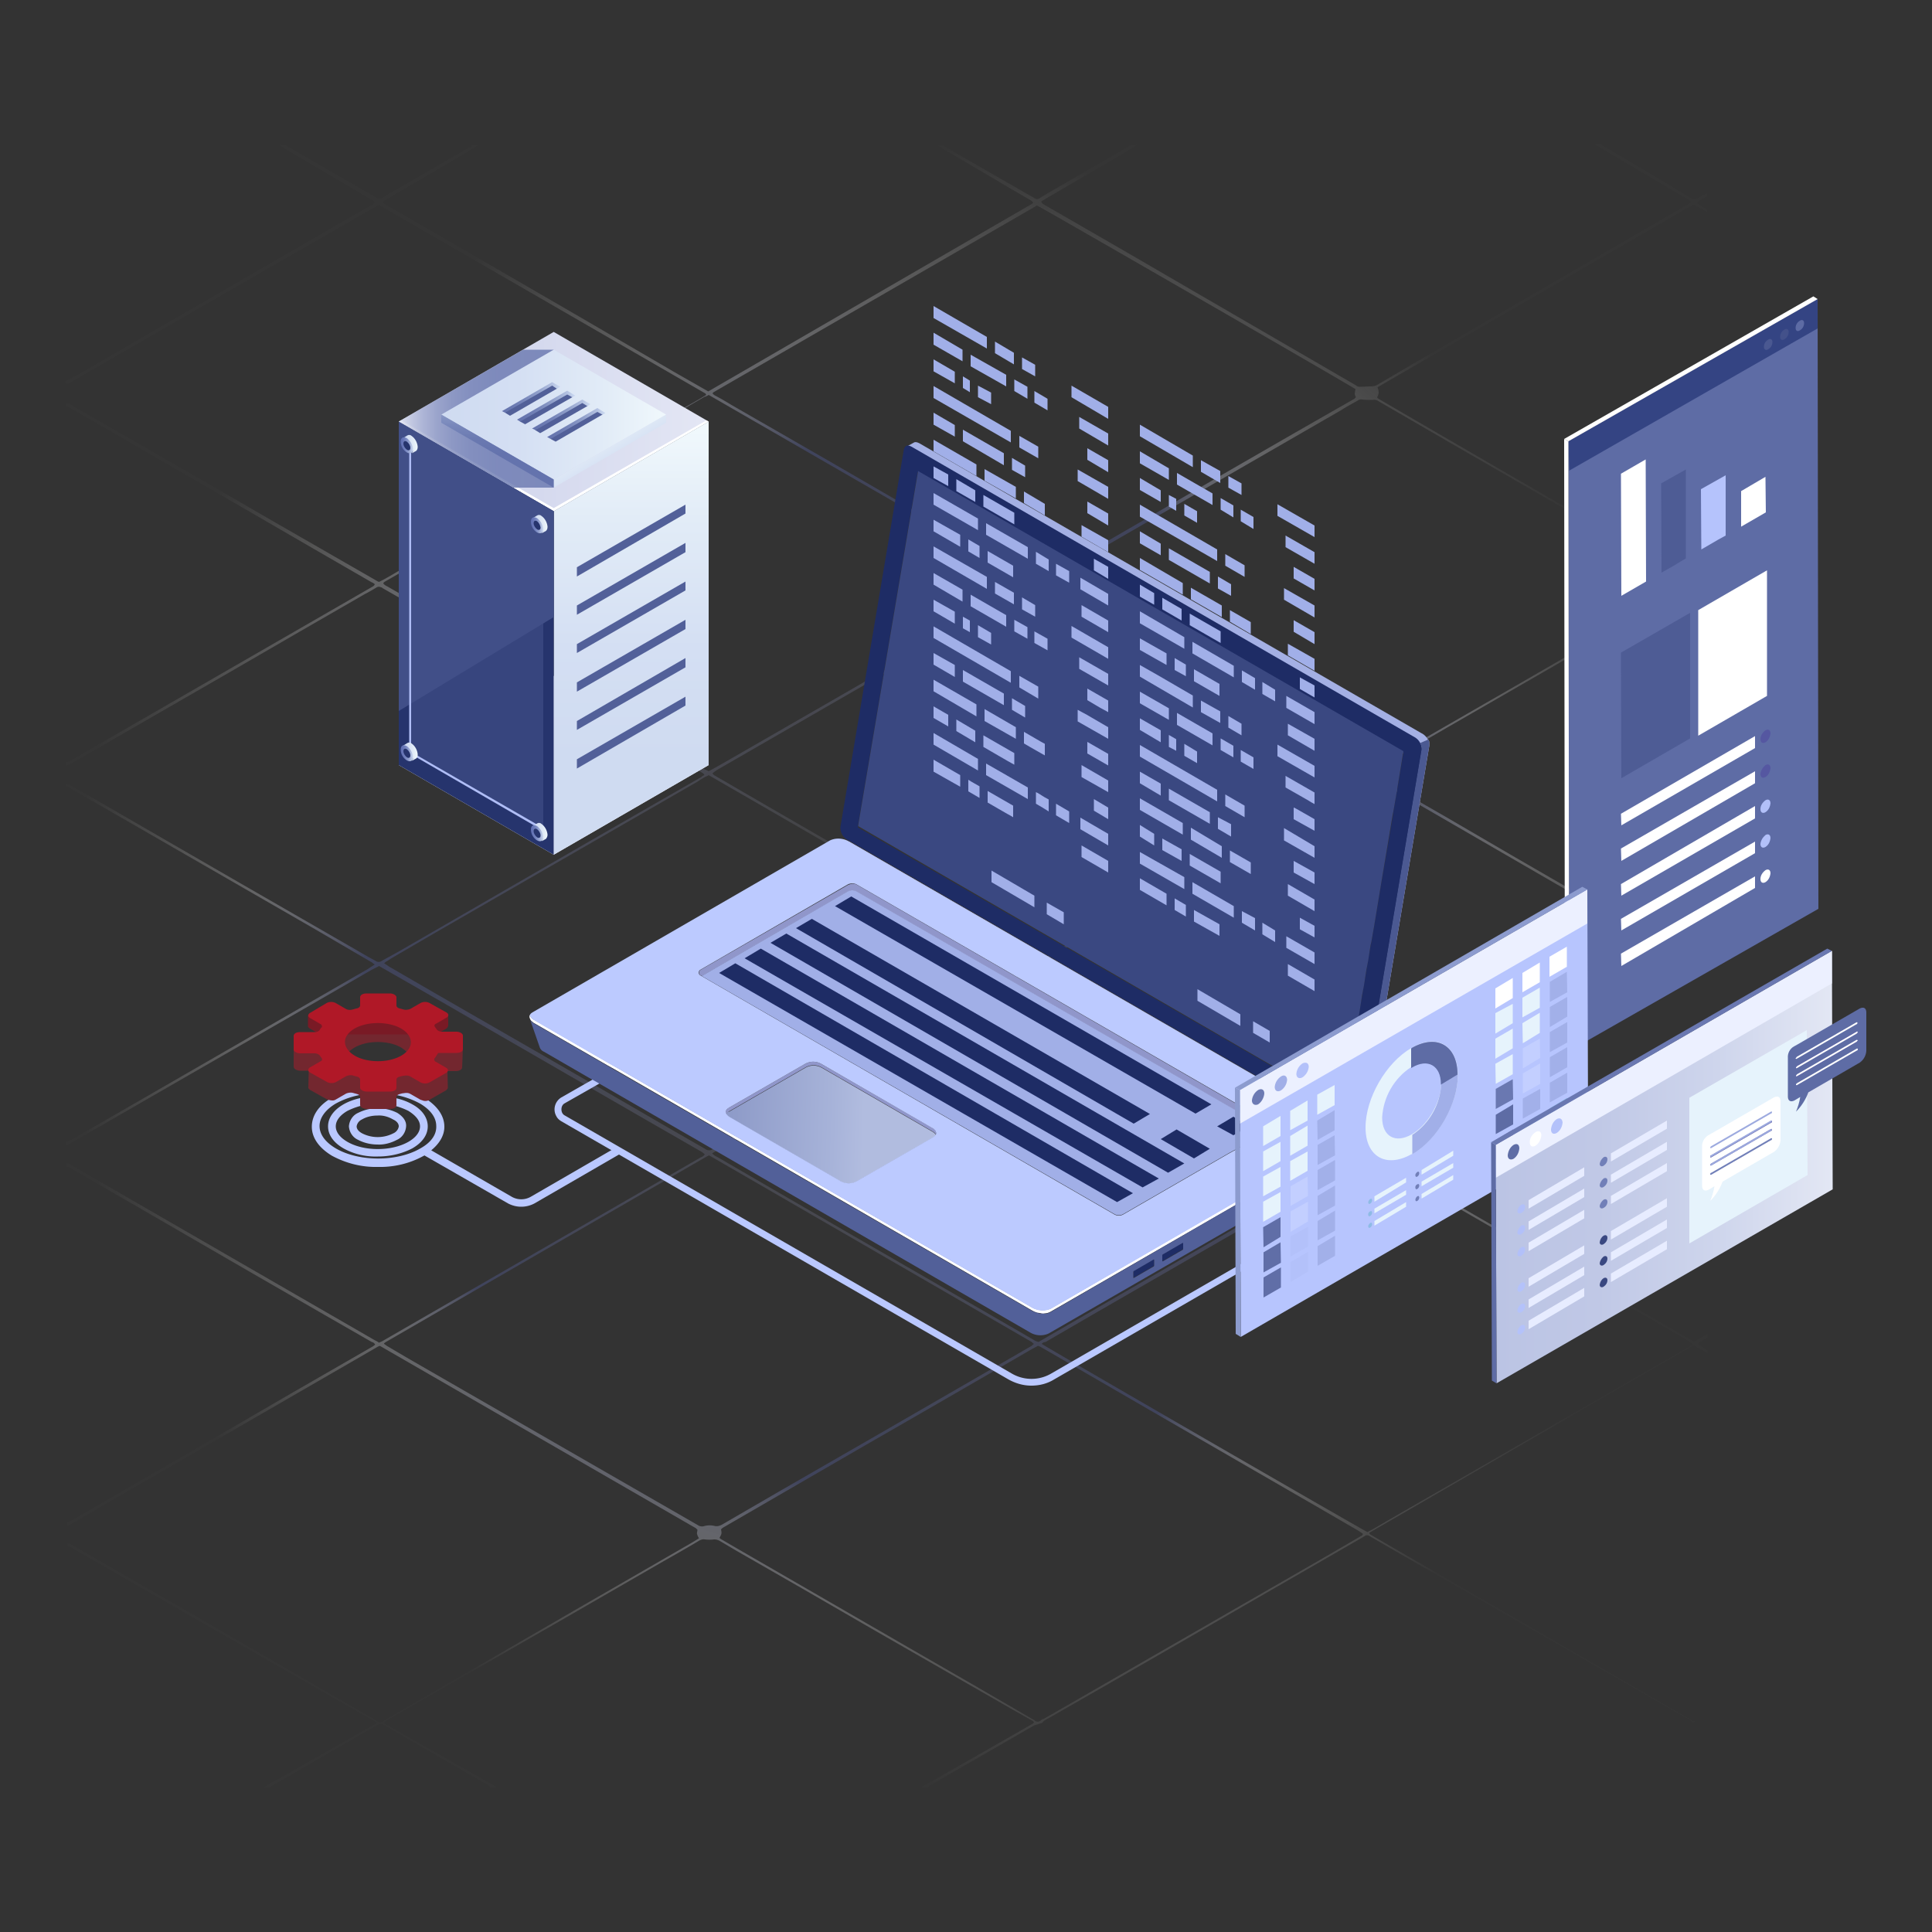 <?xml version="1.0" encoding="utf-8"?><svg xmlns="http://www.w3.org/2000/svg" xmlns:xlink="http://www.w3.org/1999/xlink" width="500" height="500"><rect width="100%" height="100%" fill="#333333" stroke="none"/><style><![CDATA[.R{fill:#fff}.S{fill:#e6f3fc}.T{fill:#e7ecff}.U{fill:#717fb8}.V{fill:#526099}.W{fill:#5557a1}.X{fill:#5e6ca5}.Y{fill:#b2c0f9}.Z{fill:#26346d}.a{fill:#3a4881}.b{fill:#8ebbe5}.c{fill:#adaed7}.d{fill:#1e2c65}.e{fill:#a2b0e9}.f{fill:#b3c1fa}.g{fill:#a1afe8}.h{fill:#b4c2fa}]]></style><g transform="translate(0 -48)"><g opacity=".42"><radialGradient id="A" cx="229.5" cy="688" r="212.575" gradientTransform="matrix(1 0 0 1 0 -390)" gradientUnits="userSpaceOnUse"><stop offset="0" stop-color="#fff" stop-opacity="0"/><stop offset=".021" stop-color="#f7f7fa" stop-opacity=".033"/><stop offset=".18" stop-color="#bdc0d7" stop-opacity=".283"/><stop offset=".327" stop-color="#8f94bb" stop-opacity=".513"/><stop offset=".456" stop-color="#6e75a7" stop-opacity=".717"/><stop offset=".564" stop-color="#59629a" stop-opacity=".886"/><stop offset=".636" stop-color="#525b96"/><stop offset=".642" stop-color="#5e679e" stop-opacity=".984"/><stop offset=".663" stop-color="#848ab4" stop-opacity=".928"/><stop offset=".686" stop-color="#a5aac9" stop-opacity=".865"/><stop offset=".712" stop-color="#c1c5da" stop-opacity=".797"/><stop offset=".74" stop-color="#d8dae7" stop-opacity=".72"/><stop offset=".773" stop-color="#eaebf2" stop-opacity=".632"/><stop offset=".812" stop-color="#f6f6fa" stop-opacity=".525"/><stop offset=".867" stop-color="#fdfdfe" stop-opacity=".38"/><stop offset="1" stop-color="#fff" stop-opacity=".02"/></radialGradient><path d="M437.2 494.3c.3-.1.5-.3.7-.5-.1-.5-.5-.6-.8-.8l-5.6-3.2-69.2-39.7-7.4-4.3c-.2-.1-.5-.3-.7-.4a1.1 1.1 0 0 0-.8 0l-1.5.9-33.3 19.2-16.8 9.7-17.2 9.9-13.8 7.9c-.5.2-.8.5-1.1.9l-2 .6-26.9 15.5c-.2.1-.5.2-.5.6h-1.7c.2-.4.6-.5 1-.7l10.7-6.1 16.6-9.5c.3-.1.5-.3.7-.5-.2-.5-.6-.6-1-.8l-5.3-3-35.2-20.2-18.5-10.7-16.9-9.7-4.4-2.6c-.5-.3-1-.4-1.5-.4-.8.1-1.6.1-2.4 0-.6-.1-1.1.1-1.6.4-3 1.8-6 3.5-9 5.2l-27.9 16.1-43.4 24.9c-.5.2-.8.5-1.1.9.2.2.4.4.7.5l25.1 14.2c.8.5 1.7.9 2.5 1.4.3.2.5.4.8.6h-1.7c-.1-.2-.2-.3-.3-.5-.4-.3-.9-.6-1.4-.8l-25.8-14.9c-.5-.3-1.1-.3-1.6 0l-4.7 2.7-17.1 9.9c-1.7 1-3.4 1.9-5.1 2.9-.3.2-.6.3-.7.7h-1.7c.3-.2.5-.4.8-.6.8-.5 1.6-1 2.5-1.4l25-14.2c.3-.2.5-.3.8-.5-.4-.4-.9-.7-1.4-.9l-16.8-9.6-56-32.1c-1.5-.9-3-1.7-4.5-2.6-.4-.2-.7-.5-1.3-.4v-1c.4.1.7.3 1.1.5l12.8 7.4 16.9 9.7 43.6 25.2c1.9 1.1 3.7 2.1 5.6 3.3.5.4 1.2.4 1.7 0l12.9-7.5 18.2-10.5L150 464l26.7-15.4c1.4-.8 2.8-1.6 4.2-2.5-.2-.3-.4-.7-.5-1.1-.1-.3.1-.7.1-1.1l-.4-.4-81.8-47.2a4.67 4.67 0 0 0-1 .5l-65.6 37.9-12.9 7.5c-.5.3-1 .5-1.4.7v-1c.4 0 .8-.2 1.1-.4l30.7-17.7 26-15.1 21.2-12.2c.2-.1.4-.3.7-.5a1.27 1.27 0 0 0-.9-.7l-12.2-7L64.4 377l-45.8-26.5c-.3-.2-.6-.3-.9-.5-.1-.1-.3 0-.5.1v-1c.5-.1.8.2 1.2.4l12.3 7.1 66.2 38.2c.4.2.8.4 1.2.7.3-.2.7-.3 1-.5l82.3-47.5a1.59 1.59 0 0 0 1-.8c-.3-.2-.5-.4-.8-.6l-14.8-8.5-51.6-29.8-17.1-9.8c-.7.4-1.4.7-2.1 1.1l-77.8 44.8c-.4.2-.7.5-1.1.4v-.7c.6-.3 1.1-.5 1.7-.8L95 298.9l2-1.3a3.04 3.04 0 0 1-.7-.5l-14.9-8.7-62.5-36c-.6-.3-1.1-.8-1.8-.8v-.6c.4-.2.7.1 1 .2 1.7.9 3.3 1.9 5 2.8l39.3 22.7 32.5 18.7c.8.5 1.7.9 2.5 1.4.4.2.8.2 1.2 0 1.7-1 3.5-1.9 5.2-2.9l48.8-28.2 16.7-9.6 12.2-7c.2-.2.5-.4.8-.5-.2-.5-.6-.6-.9-.8l-6-3.5-24.8-14.3-16.8-9.7-26.6-15.4-8.2-4.7c-.1-.1-.2-.2-.4-.2-.3-.2-.8-.2-1.1 0-1 .6-2 1.2-3 1.7l-17 9.8-18.3 10.6-40.6 23.4c-.5.3-1 .4-1.5.7v-1c.5 0 .9-.1 1.3-.4l6.7-3.9 71-40.9c.3-.2.7-.3.9-.8-.2-.2-.5-.4-.8-.5l-14.9-8.6-16.9-9.8-15.4-8.9-30.6-17.7c-.4-.2-.7-.6-1.3-.4v-1c.5.1.9.2 1.3.5l34.3 19.7 18.5 10.7 26.1 15c.3.2.5.3.8.4 2.2-1.1 4.3-2.4 6.5-3.7 2.2-1.2 4.3-2.5 6.5-3.7l6.6-3.8c2.2-1.2 4.3-2.5 6.5-3.7s4.3-2.5 6.5-3.7 4.3-2.5 6.5-3.7l6.6-3.8c2.2-1.2 4.3-2.5 6.5-3.7s4.3-2.5 6.5-3.7 4.3-2.5 6.5-3.7l6.6-3.8c2.2-1.2 4.3-2.5 6.5-3.7 2.1-1.2 4.3-2.4 6.4-3.7-.2-.2-.2-.4-.3-.4L98 101l-1.5.9-28.4 16.3L40.7 134l-22 12.7c-.3.2-.6.4-1 .5-.2.1-.5.1-.7.1v-.7c.4-.1.7-.3 1.1-.5.7-.4 1.4-.8 2.2-1.2l49.6-28.7L91 104l5.3-3c.3-.2.6-.3.6-.8-.4-.3-.7-.5-1.1-.7l-20-11.8c-1.2-.7-2.3-1.4-3.5-2.2H74c.3.4.7.7 1.1.8l18.4 10.6c1.3.8 2.7 1.5 4 2.3.4.3 1 .3 1.4 0 .1-.1.2-.1.3-.2l13-7.5 9-5.2c.4-.2.9-.3 1-.8h1.7c-1.2.7-2.4 1.5-3.6 2.2L100 99.6l-.9.6c.1.5.5.6.8.8l5.2 3 18.5 10.7 25.2 14.6 25.9 15.1 7.9 4.5c.2.1.5.3.7.4l83.7-48.5c.1-.1.2-.2.4-.3a2.36 2.36 0 0 0-.9-.8l-5.3-3.1-16.8-9.9c-.6-.4-1.2-.8-1.8-1.1h1.7c.2.5.7.6 1 .8L262 96l5.6 3.2c.5.4 1.1.4 1.6 0 .6-.4 1.2-.7 1.8-1.1l20.6-11.9c.3-.3.7-.5 1-.7h1.7c-1.2.7-2.4 1.5-3.6 2.2l-20.2 11.8c-.3.2-.7.4-1 .6 0 .5.4.6.6.8l5.4 3.1 16.8 9.7 17.2 10 41.2 23.9c.2.1.4.3.6.4.3.1.5.1.8.1.8 0 1.7-.1 2.5-.1.7 0 1.4-.1 2-.5l9.2-5.4 16.9-9.8 18.4-10.7 35.7-20.7c.3-.2.5-.4.8-.6-.2-.5-.6-.6-.9-.8-1.3-.8-2.6-1.5-3.9-2.3l-19-11.2c-.3-.2-.7-.4-1-.7h1.7c.1.5.6.6 1 .8l15.2 9 6.8 4.1c.5.4 1.2.4 1.8.1.8-.5 1.7-.9 2.5-1.3v.7c-.7.5-1.5.9-2.2 1.4-.1.1-.2.3-.4.5.9.6 1.7 1.1 2.6 1.6v.7c-1.1-.7-2.3-1.3-3.3-1.9h-.3c-.4.2-.9.5-1.3.7l-80.2 46.4c-.1 0-.1.1-.2.2a3.08 3.08 0 0 1 .3 1.3c0 .4-.2.8-.4 1.2.1.3.4.4.7.6l14.6 8.5 18.3 10.6 47.4 27.4c.3.2.6.3.9.5a4.98 4.98 0 0 0 1.9-1c.6-.3 1.2-.7 1.7-1.1v1c-2 1-2 1-2.5 1.7.8.6 1.6 1.1 2.5 1.5v1c-1-.6-2-1.3-3-1.9-.3-.2-.6-.2-.9 0-.5.3-1.1.6-1.6.9l-34.3 19.9-27.6 15.9-17.2 10c-.2.2-.5.3-.7.4.1.2.2.4.4.6.4.4.5 1.1.1 1.6-.1.1-.1.3-.2.5l.9.6 16.7 9.6 17.5 10.2 45 26c1.9 1.1 1.2 1.1 3.2-.1.6-.3 1.2-.7 1.8-1v.7c-.9.5-1.7 1.1-2.7 1.7.9.6 1.8 1.1 2.7 1.6v1l-2.9-1.7a1.05 1.05 0 0 0-1.3 0c-1.6 1-3.3 1.9-4.9 2.9l-15.5 9-33.8 19.5-26.4 15.3c-.8.5-1.6.9-2.4 1.4-.1.1-.3.2-.4.3 0 .4.3.5.6.6l7.1 4.1 19.8 11.5 17.2 9.9 25.9 15 12.3 7.1c.4.2.7.4 1.1.6 1.2-.6 2.3-1.3 3.5-2v1c-.5.2-.9.4-1.3.7s-1 .4-1.2 1c.9.5 1.7 1.1 2.5 1.6v.7c-.8-.4-1.5-.9-2.3-1.3-.4-.2-.8-.4-1.2-.7-.2.1-.5.2-.7.3l-83.2 48.1c-.1 0-.1.1-.1.2.1.4.5.4.7.6l81.7 47.2c.4.2.7.4 1 .6.4.3 1.1.3 1.5 0M267.7 297.3l-84.3-48.7c-.3.2-.5.3-.8.4-.7.4-1.4.8-2.1 1.3l-67.7 39-11.5 6.7-.9.6c-.4.2-.7.4-1 .7.7.4 1.3.9 1.9 1.2l11.9 6.9 43.1 24.8 16.9 9.8 9.4 5.4c.5.4 1.3.4 1.8 0 1.3-.8 2.7-1.5 4-2.3l26.2-15.1 25.2-14.5 27.1-15.7c.3-.1.5-.3.8-.5zm1.9 98.5c.9.7 83.1 48.2 84.3 48.7.5-.3 1-.5 1.5-.8l6.7-3.9 20.7-11.9 25.4-14.7 18.4-10.6 10.6-6.1c.3-.2.7-.3.9-.7-.3-.2-.7-.4-1-.7l-11.4-6.6-70.6-40.7c-1.3-.8-1.1-.7-2.3 0l-9.8 5.7-60 34.6-12.4 7.2c-.4 0-.8.2-1 .5zM267.5 199c-.1-.2-.1-.3-.2-.4l-83.9-48.4c-.3.2-.7.4-1.1.5l-7.2 4.2-61.7 35.7-13.4 7.7c-.3.2-.7.3-.8.7.3.4.7.6 1.1.8l15.5 8.9 17.9 10.3 25.3 14.6 23.2 13.4 1.2.6c1.5-.8 2.9-1.6 4.3-2.4l27.8-16 33.8-19.5 17.3-10c.3-.2.6-.4.9-.7zm-83.2 147.5c.4.4.8.7 1.3.9l12.4 7.2 18.3 10.6 51.3 29.6c.4.3.8.4 1.2.5.3-.2.7-.4 1-.6l75-43.4 6.8-3.9c.5-.2.8-.5 1.1-.9-.3-.2-.5-.4-.7-.5l-34.4-19.9-17-9.8-15.7-9.1-15.3-8.8c-1.1-.6-.9-.7-2.1 0l-15.9 9.2-66.3 38.3c-.4.2-.7.4-1 .6zm.1-98.4c.2.5.6.6.9.8l13.1 7.6 25.1 14.5 44.2 25.5a1.09 1.09 0 0 0 1.5 0c.4-.3.8-.5 1.2-.7l25.4-14.7 26.3-15.2 27.6-15.9c.4-.2.9-.5 1.2-.8.1-.8.1-1.5.2-2.2-.3-.2-.7-.4-1-.6l-49.8-28.8-26.6-15.3c-1.5-.8-2.9-1.7-4.4-2.6-.4-.3-1-.3-1.4 0-.1.1-.3.2-.4.3L244 213.6l-26.6 15.3-31.9 18.4c-.3.2-.7.5-1.1.8zm0-98.3c.3.4.7.6 1.1.8a74.27 74.27 0 0 1 3.8 2.2l26.1 15 21.4 12.4 29.6 17.1c.5.3 1.1.6 1.6.9a.91.91 0 0 0 1 0c.1-.1.2-.1.3-.2l15.3-8.8 33.7-19.5 17-9.8 14.7-8.4c.3-.2.7-.3.9-.8-.5-.6-.2-1.3-.1-2-1.1-.8-81.4-47.1-82.4-47.5-.2 0-.3.1-.4.2l-83.5 48.2c.1-.1.1 0-.1.2zm1.8 296.2a3.04 3.04 0 0 0 .7.5l3.6 2.1 44.5 25.7 17.2 9.9 15.5 9c.5.5 1.2.5 1.7 0 .2-.2.5-.3.8-.4l72.8-41.9 9.1-5.3c.2-.1.6-.2.6-.7-.5-.3-.9-.6-1.4-.9l-10-5.8-43.1-24.9-28.5-16.5c-.3-.2-.7-.4-1.1-.5-.5.3-.9.5-1.3.7l-27.5 15.9-17.2 9.9-35.4 20.5c-.2.1-.4.3-.6.5.2 1.1.2 1.1-.4 2.2zm83.4-148.7c.1.4.5.5.8.7l25.1 14.5 33.9 19.5 23.5 13.6c.5.4 1.1.4 1.6 0 .1 0 .1-.1.2-.1l82.5-47.7c.3-.2.6-.4.8-.6l-.9-.6-18.5-10.7-17.2-9.9-34.9-20.2-9.6-5.5c-.5-.3-1.1-.4-1.7-.3a3.75 3.75 0 0 1-2.1 0c-.5-.1-.9-.2-1.4-.4l-81.9 47.3c0 .2-.1.4-.2.4zm-2 98.5c-.2-.1-.4-.3-.6-.5L183.5 347l-.6.3-83.2 48.1c-.1.1-.2.2-.3.2v.2c.2.1.4.3.7.5l5.6 3.3 74.9 43.1c.4.3 1 .4 1.5.3.9-.3 1.9-.3 2.8-.1.6.2 1.3 0 1.9-.3l15-8.7 25.2-14.5 40-23.1c.2-.2.4-.4.6-.5zm170.5-196.9c-.5-.3-.7-.5-1-.7l-9.7-5.6-16.7-9.6-34-19.6-20-11.6c-.4-.3-1-.4-1.5-.3-.9 0-1.7 0-2.6-.1-.5-.1-.9 0-1.3.3-1.4.8-2.9 1.6-4.3 2.5l-61.7 35.6-14.6 8.4c-.3.2-.7.3-.8.7.1.4.5.5.8.7l10.8 6.2 26.6 15.3 19.7 11.4L346 243l5.6 3.2c.4.3.9.3 1.4.2.7-.1 1.4-.2 2.1-.1.7 0 1.3-.1 1.9-.5 2.8-1.7 5.7-3.3 8.5-4.9l26.4-15.2 26.3-15.2 19.1-11c0-.1.3-.3.8-.6z" fill="url(#A)"/></g><linearGradient id="B" gradientUnits="userSpaceOnUse" x1="366.937" y1="341.5" x2="341.386" y2="341.5"><stop offset="0" stop-color="#505da6"/><stop offset=".172" stop-color="#5561a9"/><stop offset=".375" stop-color="#636eb0"/><stop offset=".594" stop-color="#7b83bc"/><stop offset=".821" stop-color="#9ca0ce"/><stop offset="1" stop-color="#bbbbde"/></linearGradient><path d="M350,341l-1.9,1.1L350,341z" fill="url(#B)"/><linearGradient id="C" gradientUnits="userSpaceOnUse" x1="366.937" y1="340.45" x2="341.386" y2="340.45"><stop offset="0" stop-color="#505da6"/><stop offset=".172" stop-color="#5561a9"/><stop offset=".375" stop-color="#636eb0"/><stop offset=".594" stop-color="#7b83bc"/><stop offset=".821" stop-color="#9ca0ce"/><stop offset="1" stop-color="#bbbbde"/></linearGradient><path d="M350 341c.4-.2.6-.6.7-1 0 .4-.3.8-.7 1z" fill="url(#C)"/><path d="M339.9 360l-6-3.4-4.5-2.6-1.8 1 4.5 2.6 6.9 4c.6.3.9.9.9 1.6s-.3 1.3-.9 1.6l-67 38.7a10.12 10.12 0 0 1-10.1 0l-115.7-66.8c-.6-.3-.9-.9-.9-1.6s.3-1.3.9-1.6l7.2-4.1 5.1-2.9-1.8-1-5.1 2.9-6.3 3.6c-1.7 1-2.3 3.2-1.3 4.9.3.6.8 1 1.3 1.3L261 405c1.8 1 3.8 1.6 5.9 1.6s4.1-.5 5.9-1.6l67-38.7c1.1-.6 1.8-1.8 1.8-3.1.1-1.4-.5-2.6-1.7-3.2z" fill="#bac8ff"/><linearGradient id="D" gradientUnits="userSpaceOnUse" x1="347.003" y1="388.602" x2="136.845" y2="388.602"><stop offset="0" stop-color="#505da6"/><stop offset=".172" stop-color="#5561a9"/><stop offset=".375" stop-color="#636eb0"/><stop offset=".594" stop-color="#7b83bc"/><stop offset=".821" stop-color="#9ca0ce"/><stop offset="1" stop-color="#bbbbde"/></linearGradient><use xlink:href="#U" fill="url(#D)"/><linearGradient id="E" gradientUnits="userSpaceOnUse" x1="276.389" y1="388.602" x2="66.12" y2="388.602"><stop offset="0" stop-color="#c0bddf"/><stop offset=".294" stop-color="#c5c2e1"/><stop offset=".64" stop-color="#d2d0e9"/><stop offset="1" stop-color="#e8e7f4"/></linearGradient><use xlink:href="#U" fill="url(#E)"/><linearGradient id="F" gradientUnits="userSpaceOnUse" x1="347.003" y1="388.25" x2="136.845" y2="388.25"><stop offset="0" stop-color="#505da6"/><stop offset=".172" stop-color="#5561a9"/><stop offset=".375" stop-color="#636eb0"/><stop offset=".594" stop-color="#7b83bc"/><stop offset=".821" stop-color="#9ca0ce"/><stop offset="1" stop-color="#bbbbde"/></linearGradient><path d="M265.4 388c.6.3 1.2.5 1.8.6l-1.8-.6z" fill="url(#F)"/><linearGradient id="G" gradientUnits="userSpaceOnUse" x1="276.389" y1="388.25" x2="66.12" y2="388.25"><stop offset="0" stop-color="#c0bddf"/><stop offset=".294" stop-color="#c5c2e1"/><stop offset=".64" stop-color="#d2d0e9"/><stop offset="1" stop-color="#e8e7f4"/></linearGradient><path d="M265.4 388c.6.3 1.2.5 1.8.6l-1.8-.6z" fill="url(#G)"/><path d="M326.7 341.2a1.1 1.1 0 0 0 0-.8c.1.3.1.6 0 .8z" class="c"/><path d="M235.9 163.8l130.4 75.3c.6.4 1 .9 1.3 1.5l2.1-.9c-.3-.7-.8-1.3-1.4-1.7l-130.4-75.3c-.6-.3-1.1-.4-1.5-.1l-2 1.1c.5-.4 1.1-.3 1.5.1z" fill="#a4b0e4"/><linearGradient id="H" gradientUnits="userSpaceOnUse" x1="370" y1="340.2" x2="344.139" y2="340.2"><stop offset="0" stop-color="#505da6"/><stop offset=".172" stop-color="#5561a9"/><stop offset=".375" stop-color="#636eb0"/><stop offset=".594" stop-color="#7b83bc"/><stop offset=".821" stop-color="#9ca0ce"/><stop offset="1" stop-color="#bbbbde"/></linearGradient><path d="M352.8 339.6l-1.9 1.1 1.9-1.1z" fill="url(#H)"/><linearGradient id="I" gradientUnits="userSpaceOnUse" x1="369.999" y1="290.05" x2="219.39" y2="290.05"><stop offset="0" stop-color="#c0bddf"/><stop offset=".294" stop-color="#c5c2e1"/><stop offset=".64" stop-color="#d2d0e9"/><stop offset="1" stop-color="#e8e7f4"/></linearGradient><use xlink:href="#V" fill="url(#I)"/><path d="M367.6 240.4c-.3-.6-.7-1.1-1.3-1.5l-130.4-75.3c-.6-.3-1.1-.4-1.4-.2s-.5.6-.6 1L217.5 262c-.1 1.3.6 2.6 1.7 3.3l.6.3 129.7 74.9c.6.3 1.1.4 1.5.1.3-.2.5-.5.6-.9l16.4-97.6a3.81 3.81 0 0 0-.4-1.7zm-6.2 13l-.8 4.7-.1.9-3 17.4-1.9 11.4-.3 1.7-.4 2.4-.2.9-.7 3.9-.4 2.6-.7 3.9-.4 2.6-.7 3.9-.8 4.7-.3 1.8-1.5 8.9-.5 2.8-1.1 6.7-2.9-1.7L222 262.1l.1-.8 15.4-91.1 125.7 72.6-1.8 10.6z" class="d"/><use xlink:href="#V" fill="#4b5992"/><linearGradient id="J" gradientUnits="userSpaceOnUse" x1="278.352" y1="303" x2="65.531" y2="303"><stop offset="0" stop-color="#c0bddf"/><stop offset=".294" stop-color="#c5c2e1"/><stop offset=".64" stop-color="#d2d0e9"/><stop offset="1" stop-color="#e8e7f4"/></linearGradient><path d="M348.7 340.2l-129-74.4h-.1z" fill="url(#J)"/><linearGradient id="K" gradientUnits="userSpaceOnUse" x1="349.823" y1="387.835" x2="137.115" y2="387.835"><stop offset="0" stop-color="#505da6"/><stop offset=".172" stop-color="#5561a9"/><stop offset=".375" stop-color="#636eb0"/><stop offset=".594" stop-color="#7b83bc"/><stop offset=".821" stop-color="#9ca0ce"/><stop offset="1" stop-color="#bbbbde"/></linearGradient><use xlink:href="#W" fill="url(#K)"/><linearGradient id="L" gradientUnits="userSpaceOnUse" x1="278.352" y1="387.835" x2="65.531" y2="387.835"><stop offset="0" stop-color="#c0bddf"/><stop offset=".294" stop-color="#c5c2e1"/><stop offset=".64" stop-color="#d2d0e9"/><stop offset="1" stop-color="#e8e7f4"/></linearGradient><use xlink:href="#W" fill="url(#L)"/><linearGradient id="M" gradientUnits="userSpaceOnUse" x1="349.823" y1="387.55" x2="137.115" y2="387.55"><stop offset="0" stop-color="#505da6"/><stop offset=".172" stop-color="#5561a9"/><stop offset=".375" stop-color="#636eb0"/><stop offset=".594" stop-color="#7b83bc"/><stop offset=".821" stop-color="#9ca0ce"/><stop offset="1" stop-color="#bbbbde"/></linearGradient><use xlink:href="#X" fill="url(#M)"/><linearGradient id="N" gradientUnits="userSpaceOnUse" x1="278.352" y1="387.55" x2="65.531" y2="387.55"><stop offset="0" stop-color="#c0bddf"/><stop offset=".294" stop-color="#c5c2e1"/><stop offset=".64" stop-color="#d2d0e9"/><stop offset="1" stop-color="#e8e7f4"/></linearGradient><use xlink:href="#X" fill="url(#N)"/><path d="M349.8 341.3c-.1.4-.4.6-.7.8l-2.5 1.4-15.1 8.7-1.8 1-57.7 33.4c-1.5.7-3.3.6-4.8-.2l-129-74.5c-.5-.2-.9-.7-1.1-1.2a1.1 1.1 0 0 0 0 .8c0 .1.1.1.1.2v.1c.1.1.2.3.3.4l.1.1c.2.1.3.3.5.4l19.1 11 1.8 1 108.2 62.5c.6.3 1.2.5 1.8.6.4.1.9.1 1.3.1.6 0 1.2-.2 1.7-.5l58.3-33.6 1.8-1L349 343c.2-.1.3-.2.4-.3 0-.1 0-.1.1-.1.1-.1.2-.2.2-.3v-.3c.2-.3.1-.4.1-.7z" class="R"/><path d="M301 374.3l5-2.9c.1-.1.2-.2.2-.3v-1.4c0-.1-.1-.2-.2-.1l-5 2.9c-.1.1-.2.2-.2.3v1.4c0 .1.1.3.2.1zm-7.5 4.3l5-2.9c.1-.1.2-.2.2-.3V374c0-.1-.1-.2-.2-.1l-5 2.9c-.1.1-.2.2-.2.3v1.4c.1.1.1.3.2.1z" class="d"/><path d="M329.3 340a1.1 1.1 0 0 0 0-.8c.1.2.1.5 0 .8z" class="c"/><path d="M221.7 276.8c-.5-.3-1.1-.4-1.7-.2a3.21 3.21 0 0 1 1.7.2zm-2.3 2c.7-.4 1.6-.4 2.3 0l106.9 61.7.4-.2.3-.3a1.1 1.1 0 0 0 0-.8l-.3-.3L221.8 277c-.5-.3-1.1-.4-1.7-.2-.2.1-.4.1-.6.2l-38.2 22c-.4.3-.5.8-.2 1.2.1.1.1.2.2.2l.4.2 37.7-21.8zm22.8 62c-.1-.2-.1-.3-.2-.4l-.1-.1c-.1-.1-.3-.2-.4-.3l-29-16.7c-1.3-.7-2.8-.7-4.1 0l-19.8 11.4c-.2.1-.3.2-.4.3l-.1.1c-.1.1-.2.2-.2.3-.1.3-.1.6.1.9.2-.3.4-.5.7-.7l19.8-11.4c1.3-.7 2.8-.7 4.1 0l28.9 16.7c.3.2.5.4.7.7.1-.2.1-.5 0-.8z" fill="#9096ca"/><path d="M222.1 261.8l122.7 71 2.9 1.5 1.1-6.7.5-2.8.4-2.3 1.1-6.5.3-1.8.8-4.7.6-3.9.5-2.6.6-3.9.5-2.6.6-3.9.2-.8.4-2.3.3-1.7 1.9-11.5 2.9-17.3.2-1 .8-4.6 1.8-11-125.6-72.5-15.4 91.1z" class="a"/><path d="M349.8 342v.2c-.1.1-.1.2-.2.3 0 .1 0 .1-.1.1-.1.1-.3.2-.4.3l-16.9 9.8-1.8 1-58.4 33.8c-.5.3-1.1.5-1.7.5-.4 0-.9 0-1.3-.1-.6-.1-1.2-.3-1.8-.6l-129.1-74.5c-.2-.1-.4-.2-.5-.4l-.1-.1c-.1-.1-.2-.2-.3-.4v-.1c0-.1-.1-.1-.1-.2l2.6 7.5a1.98 1.98 0 0 0 1.1 1.1l11.4 6.6 1.8 1 112.7 65.1c1.4.8 3.2.9 4.7.2l63.5-36.6 1.8-1 9.9-5.7c.3-.2.6-.4.7-.8l2.5-7zm-51.1 33.5c0 .1-.1.3-.2.3l-5 2.9c-.1.1-.2 0-.2-.1v-1.4c0-.1.1-.3.2-.3l5-2.9c.1-.1.2 0 .2.1v1.4zm7.5-4.3c0 .1-.1.3-.2.3l-5 2.9c-.1.1-.2 0-.2-.1v-1.4c0-.1.1-.3.2-.3l5-2.9c.1-.1.2 0 .2.1v1.4z" class="V"/><linearGradient id="O" gradientUnits="userSpaceOnUse" x1="9.355" y1="332.48" x2="223.523" y2="339.267"><stop offset="0" stop-color="#6473ad"/><stop offset=".366" stop-color="#6675af"/><stop offset=".56" stop-color="#6e7db4"/><stop offset=".713" stop-color="#7c89bc"/><stop offset=".845" stop-color="#8f9cc9"/><stop offset=".963" stop-color="#a7b3d9"/><stop offset="1" stop-color="#b1bcdf"/></linearGradient><path d="M241.5 341l-28.9-16.7c-1.3-.7-2.8-.7-4.1 0l-19.8 11.4a.68.68 0 1 0 0 1.4l28.9 16.7c1.3.7 2.8.7 4.1 0l19.8-11.4c.3-.2.5-.4.7-.7-.2-.3-.4-.5-.7-.7z" fill="url(#O)"/><path d="M348.7 340.2l-129.1-74.5c-1.5-.8-3.3-.9-4.8-.2l-77 44.5c-.3.2-.6.4-.7.8.2.5.6.9 1.1 1.2l2.7 1.6 17 9.8 1.8 1 107.5 62.1c1.5.8 3.3.9 4.8.2l59.4-34.3 15.1-8.7 2.5-1.4c.3-.2.6-.4.7-.8 0 .1.1.3.1.4.1-.7-.4-1.4-1.1-1.7zm-106.5 1.4c-.2.3-.4.5-.7.7l-19.8 11.4c-1.3.7-2.8.7-4.1 0L188.7 337c-.3-.2-.5-.4-.7-.7-.1-.3-.2-.6-.1-.9.1-.1.1-.2.2-.3l.1-.1c.1-.1.3-.2.4-.3l19.8-11.4c1.3-.7 2.8-.7 4.1 0l28.9 16.7a1.38 1.38 0 0 1 .4.3l.1.1c.1.1.2.2.2.3.2.3.2.7.1.9zm75.7 5l-27.2 15.7c-.7.4-1.6.4-2.3 0l-107.2-61.9c-.4-.3-.5-.8-.2-1.2.1-.1.1-.2.2-.2l38.2-22.1c.2-.1.4-.2.6-.2.6-.2 1.2-.1 1.7.2L329 338.8l.3.3a1.1 1.1 0 0 1 0 .8l-.3.3-9.3 5.4-1.8 1z" fill="#bccaff"/><linearGradient id="P" gradientUnits="userSpaceOnUse" x1="136.842" y1="311.2" x2="137.4" y2="311.2"><stop offset="0" stop-color="#c0bddf"/><stop offset=".294" stop-color="#c5c2e1"/><stop offset=".64" stop-color="#d2d0e9"/><stop offset="1" stop-color="#e8e7f4"/></linearGradient><path d="M137.1 311.5c-.1-.2-.1-.5 0-.7 0 .3-.1.5 0 .7z" fill="url(#P)"/><path d="M181.6 300.6l37.8-21.9c.7-.4 1.6-.4 2.3 0l106.9 61.7-8.9 5.1-1.8 1-27.2 15.7c-.7.4-1.6.4-2.3 0l-106.8-61.6z" fill="#a1afe7"/><path d="M329.3 340l-.3.3-.3.2.3-.2.3-.3zm19.4.2l-129.1-74.4h.1z" class="c"/><path d="M313.5 333.8L220.3 280l-4.2 2.5 93.3 53.7zm-15.9 2.5l-87.5-50.5-4.1 2.4 87.4 50.6zm8.9 12.8l-103-59.5-4.1 2.4 102.9 59.5zm-6.6 3.9l-103-59.5-4.2 2.5 103 59.3zm-6.7 3.8l-102.9-59.5-4.2 2.5 103 59.3zm30.1-17.3l-4.1-2.5-4.2 2.5 4.2 2.3zm-10.2 5.8l-8.6-5-4.1 2.5 8.6 5z" class="d"/><path d="M102.8 336c-3.2-1.6-6.9-1.6-10.1 0-1.4.6-2.3 2-2.4 3.5.1 1.5 1 2.9 2.4 3.5 1.5.8 3.3 1.2 5 1.2 1.7.1 3.5-.4 5-1.2 1.4-.6 2.3-2 2.4-3.5.1-1.3-.7-2.5-2.3-3.5zm.4 3.5c-.1.8-.7 1.5-1.4 1.8a8.9 8.9 0 0 1-8.1 0c-.9-.5-1.4-1.1-1.4-1.8.1-.8.7-1.5 1.4-1.8 1.2-.7 2.6-1 4-1 1.4-.1 2.8.3 4 1 1.1.5 1.5 1.2 1.5 1.8zm3.5-5.7c-4.9-2.8-12.9-2.8-17.8 0-2.6 1.5-4 3.5-4 5.7s1.4 4.2 4 5.7c2.7 1.5 5.8 2.2 8.9 2.1 3.1 0 6.2-.7 8.9-2.1 2.6-1.5 4-3.5 4-5.7s-1.4-4.3-4-5.7zm2 5.7c0 1.5-1.1 2.9-3 4-4.4 2.5-11.5 2.5-15.8 0-1.9-1.1-3-2.5-3-4s1.1-2.9 3-4a17.58 17.58 0 0 1 15.8 0c1.9 1.2 3 2.5 3 4zm51 5.3l-22.3 12.9a4.97 4.97 0 0 1-5 0l-20.8-12c2.2-1.8 3.4-3.9 3.4-6.1 0-2.9-1.9-5.5-5.2-7.5-6.6-3.8-17.3-3.8-23.9 0-3.4 1.9-5.2 4.6-5.2 7.5s1.9 5.5 5.2 7.5c3.7 2 7.8 3 11.9 2.9 4.2.1 8.3-.9 11.9-2.9.1 0 .1 0 .1-.1l21.6 12.4c2.2 1.2 4.8 1.2 7 0l22.3-12.9-1-1.7zm-50.9.4c-6 3.5-15.9 3.5-21.9 0-2.7-1.6-4.2-3.6-4.2-5.8 0-2.1 1.5-4.2 4.2-5.8 3.3-1.8 7.1-2.7 10.9-2.6 3.8-.1 7.6.8 10.9 2.6 2.7 1.6 4.2 3.6 4.2 5.8.1 2.3-1.4 4.3-4.1 5.8z" fill="#bac8ff"/><path d="M449.3 284.1c.4-.3.4-.7 0-.9-.5-.3-1.1-.3-1.6 0-.4.3-.4.7 0 .9.5.4 1.1.4 1.6 0m-24.1 13c.5.3 1.1.3 1.6 0 .4-.3.4-.7 0-.9-.5-.3-1.1-.3-1.6 0-.4.3-.4.8 0 .9m-20.8 13.1c.5-.3.4-.7 0-.9-.5-.3-1.1-.3-1.6 0-.4.3-.4.7 0 .9.5.3 1.1.3 1.6 0m-24.1 13c.5.3 1.1.3 1.6 0 .4-.3.4-.7 0-.9-.5-.3-1.1-.3-1.6 0-.2.1-.4.4-.3.6s.2.3.3.3m-22.4 12.1c-.4.3-.4.7 0 .9.5.3 1.1.3 1.6 0s.4-.7 0-.9a2.21 2.21 0 0 0-1.6 0m-22.4 13.2c-.4.3-.4.7 0 .9.5.3 1.1.3 1.6 0 .4-.3.4-.7 0-.9-.5-.4-1.1-.4-1.6 0m72.5-10.2c-.5.3-.4.7 0 .9.5.3 1.1.3 1.6 0 .4-.3.4-.7 0-.9-.5-.3-1.1-.3-1.6 0m-22.5 13c-.4.3-.4.7 0 .9.5.3 1.1.3 1.6 0s.5-.7 0-.9c-.5-.3-1.1-.3-1.6 0m-22.4 13c-.4.3-.4.7 0 .9.5.3 1.1.3 1.6 0 .4-.3.4-.7 0-.9a2.21 2.21 0 0 0-1.6 0m-22.4 13.2c-.5.3-.4.7 0 .9.5.3 1.1.3 1.6 0 .4-.3.4-.7 0-.9-.5-.4-1.1-.4-1.6 0" fill="#42338a"/><path d="M406.1 320l64.5-36.8-.2-157.8-64.5 36.8z" class="X"/><path d="M406.1 169.8l64.3-36.8v-7.6l-64.5 36.8z" fill="#344483"/><g class="R"><path d="M405.9 162.2l-1.1-.6.2 157.9 1.1.5z"/><path d="M470.4 125.4l-1.1-.7-64.5 36.9 1.1.6z"/></g><use xlink:href="#Y" fill="#5d6ba4"/><use xlink:href="#Y" x="-4" y="2.3" fill="#43518a"/><path d="M456.5 137.8c0-.8.4-1.5 1.1-1.9.6-.4 1.1-.1 1.1.6 0 .8-.4 1.5-1.1 1.9-.6.4-1.1 0-1.1-.6z" fill="#4a5891"/><path d="M419.6 202.2l6.4-3.7-.1-31.6-6.4 3.7z" class="R"/><path d="M430 196.2l3-1.7 3.3-2v-23l-6.4 3.6z" fill="#4e5c95"/><path d="M440.2 174.6l.1 15.6 4.3-2.5 2-1.1V171z" fill="#b5c3fc"/><path d="M450.6 184.3l6.4-3.7-.1-9.2-6.3 3.7zm-31 77.3l-.1-3 34.7-20.1v3.1z" class="R"/><use xlink:href="#Z" class="W"/><path d="M419.6 270.8l-.1-3.2 34.7-20v3.1z" class="R"/><use xlink:href="#a" class="W"/><path d="M419.6 279.8l-.1-3 34.7-20.2v3.2z" class="R"/><use xlink:href="#Z" y="18.1" class="Y"/><path d="M419.6 288.8l-.1-3 34.7-20v3z" class="R"/><use xlink:href="#a" y="18.1" class="Y"/><g class="R"><path d="M419.6 298l-.1-3.2 34.7-20v3z"/><use xlink:href="#Z" y="36.2"/></g><path d="M419.6 249.4l-.1-32.5 17.9-10.3v32.5z" fill="#4e5c95"/><path d="M439.5 238.4v-32.5l17.8-10.3v32.5z" class="R"/><path d="M321.1 394l89.9-52-.2-63.8-89.9 51.9z" fill="#b7c5fe"/><path d="M320.9 338.8l89.9-51.8v-8.8l-89.9 51.9z" fill="#ecf0ff"/><g fill="#8c9bce"><path d="M321.1 394l-.2-63.9-1.3-.6.2 63.7z"/><path d="M319.6 329.5l1.3.6 89.9-51.9-1.3-.7z"/></g><path d="M345.5 373v-5.2l-4.5 2.7v5.1zm0-6.5v-5.2L341 364v5zm0-6.5v-5.2l-4.5 2.7v5zm0-6.5v-5.3l-4.5 2.6v5.2zm0-6.5l-.1-5.2-4.4 2.5v5.2zm-.1-6.5v-5.2l-4.5 2.7.1 5z" class="e"/><path d="M345.4 334v-5.2l-4.5 2.5v5.2z" class="S"/><path d="M338.5 377.1V372l-4.5 2.6v5.2zm0-6.5v-5.1L334 368v5.2z" class="f"/><path d="M338.5 364.1V359l-4.5 2.5v5.3zm0-6.6l-.1-5-4.4 2.5v5.1z" fill="#c3cfff"/><path d="M338.4 351v-5l-4.5 2.5v5.1zm0-6.5v-5.2l-4.5 2.7v5.1zm0-6.5v-5.2l-4.5 2.7v5z" class="S"/><path d="M331.5 381.2V376l-4.5 2.6v5.2zm0-6.4l-.1-5.3-4.4 2.6v5.2zm-.1-6.7V363l-4.5 2.6.1 5.2z" fill="#606ea7"/><path d="M331.4 361.6v-5.1l-4.5 2.5v5.2zm0-6.5V350l-4.5 2.5v5.1zm0-6.6v-5l-4.5 2.5v5.1zm0-6.5v-5.2l-4.5 2.7v5.1z" class="S"/><path d="M405.6 337.3v-5.2l-4.5 2.7.1 5.2z" class="b"/><path d="M405.6 330.8v-5.2l-4.5 2.6v5.1zm0-6.6V319l-4.5 2.6v5.2zm0-6.4v-5.3l-4.5 2.6v5.2zm0-6.7V306l-4.5 2.6v5.2zm0-6.3l-.1-5.3-4.4 2.6v5.2z" class="e"/><path d="M405.5 298.2V293l-4.5 2.6v5.2z" class="R"/><path d="M398.6 341.5v-5.2l-4.5 2.7v5z" fill="#99d2f3"/><path d="M398.6 335v-5.2l-4.5 2.5v5.2z" class="e"/><path d="M398.6 328.5v-5.3l-4.5 2.6v5.2zm0-6.7l-.1-5-4.4 2.5v5.2z" fill="#c3cfff"/><path d="M398.5 315.3v-5.2l-4.5 2.7.1 5.2zm0-6.5v-5.2l-4.5 2.6v5.1z" class="S"/><path d="M398.5 302.2v-5.1l-4.5 2.7v5z" class="R"/><path d="M391.6 345.5v-5.2l-4.5 2.7v5.1z" fill="#6d65aa"/><path d="M391.6 339v-5.2l-4.5 2.7v5z" class="X"/><path d="M391.6 332.5l-.1-5.2-4.4 2.5v5.2z" fill="#6a78b1"/><path d="M391.5 326v-5.2l-4.5 2.5.1 5.2zm0-6.7v-5.1l-4.5 2.6v5.2zm0-6.5v-5l-4.5 2.4v5.3z" class="S"/><path d="M391.5 306.3v-5.2l-4.5 2.7v5.2z" class="R"/><path d="M365.4 319.1l-.1.1c-6.6 3.8-11.9 13-11.9 20.6 0 7.5 5.3 10.6 11.9 6.9h.1c6.6-3.8 11.9-13 11.9-20.6-.1-7.6-5.4-10.7-11.9-7m-.1 22.5c-4.2 2.4-7.6.5-7.6-4.4.3-5.3 3.1-10.2 7.6-13.1h.1c4.2-2.4 7.6-.4 7.6 4.4-.1 4.8-3.5 10.7-7.7 13.1" class="S"/><path d="M365.4 319.1l-.2.2v5c.1 0 .1 0 .1-.1h.1c4.2-2.4 7.6-.4 7.6 4.4-.3 5.3-3.1 10.2-7.5 13.1v5c6.6-3.8 11.8-13 11.8-20.5-.1-7.7-5.4-10.7-11.9-7.1" class="g"/><path d="M372.9 328.5v.2l4.3-2.6c0-7.5-5.3-10.6-11.8-6.9l-.2.2v5c.1 0 .1 0 .1-.1h.1c4.1-2.5 7.5-.5 7.5 4.2" class="X"/><path d="M355.7 359v-1.4l8.2-4.8v1.2z" class="S"/><use xlink:href="#b" class="b"/><path d="M367.9 352v-1.2l8.2-5v1.3z" class="S"/><path d="M366.8 351.3c.3-.2.5 0 .5.3 0 .4-.2.7-.5.9s-.5 0-.5-.3c-.1-.2.2-.7.5-.9" class="U"/><path d="M355.7 362v-1.2l8.2-4.8v1.2z" class="S"/><use xlink:href="#c" class="b"/><path d="M367.9 355v-1.2l8.2-4.8v1.2z" class="S"/><use xlink:href="#c" x="12.2" y="-7" class="U"/><path d="M355.7 365.2V364l8.2-4.9v1.2z" class="S"/><path d="M354.6 364.5c.3-.2.5 0 .5.3 0 .4-.2.7-.5.9s-.5 0-.5-.3c-.1-.2.2-.6.5-.9" class="b"/><path d="M367.9 358.2V357l8.2-4.9v1.2z" class="S"/><use xlink:href="#b" x="12.2" y="-.7" class="U"/><path d="M338.7 324.1a3.66 3.66 0 0 1-1.6 2.7c-.9.5-1.6.1-1.6-.9a3.66 3.66 0 0 1 1.6-2.7c.9-.4 1.6-.1 1.6.9" class="f"/><path d="M333.1 327.5a3.66 3.66 0 0 1-1.6 2.7c-.9.5-1.6.1-1.6-.9a3.66 3.66 0 0 1 1.6-2.7c.9-.6 1.6-.1 1.6.9" class="g"/><path d="M324 332.8a3.66 3.66 0 0 1 1.6-2.7c.9-.5 1.6-.1 1.6.9-.1 1.1-.7 2.2-1.6 2.8-.9.4-1.6-.1-1.6-1z" fill="#6c7ab3"/><linearGradient id="Q" gradientUnits="userSpaceOnUse" x1="387.1" y1="350.1" x2="474.3" y2="350.1"><stop offset="0" stop-color="#bbc4e4"/><stop offset=".302" stop-color="#c0c8e6"/><stop offset=".657" stop-color="#ced5ec"/><stop offset="1" stop-color="#e3e7f4"/></linearGradient><path d="M387.3 406l87-50.2-.2-61.7-87 50.2z" fill="url(#Q)"/><path d="M467.8 352.1l-30.6 17.7v-37.7l30.4-17.5z" class="S"/><path d="M387.1 352.8l87-50.3v-8.4l-87 50.2z" fill="#ecf0ff"/><path d="M387.3 406l-.2-61.7-1.2-.7.2 61.7z" class="X"/><path d="M385.9 343.6l1.2.7 87-50.2-1.2-.6z" fill="#6a78b1"/><use xlink:href="#d" class="T"/><use xlink:href="#e" class="Y"/><path d="M416.9 348.6v-2.1l14.5-8.5v2.1z" class="T"/><use xlink:href="#f" class="U"/><use xlink:href="#d" y="5.5" class="T"/><use xlink:href="#f" x="-21.3" y="17.7" class="Y"/><path d="M416.9 354.1V352l14.5-8.5v2.1z" class="T"/><use xlink:href="#f" y="5.5" class="U"/><use xlink:href="#d" y="11" class="T"/><use xlink:href="#g" class="Y"/><path d="M416.9 359.6v-2.1l14.5-8.5v2.1z" class="T"/><path d="M415 358.5c.5-.3 1-.1 1 .5a1.78 1.78 0 0 1-1 1.6c-.5.3-1 .1-1-.5.1-.6.5-1.2 1-1.6" class="U"/><use xlink:href="#d" y="20.2" class="T"/><use xlink:href="#g" y="9.2" class="h"/><path d="M416.9 368.8v-2.2l14.5-8.5v2.2z" class="T"/><use xlink:href="#g" x="21.3" y="-3" class="a"/><use xlink:href="#d" y="25.7" class="T"/><use xlink:href="#e" y="25.7" class="h"/><path d="M416.9 374.3v-2.2l14.5-8.5v2.2z" class="T"/><use xlink:href="#f" y="25.7" class="a"/><use xlink:href="#d" y="31.2" class="T"/><use xlink:href="#g" y="20.2" class="h"/><path d="M416.9 379.8v-2.2l14.5-8.5v2.2z" class="T"/><use xlink:href="#g" x="21.3" y="8" class="a"/><path d="M404.4 338.5c-.1 1.1-.6 2.1-1.5 2.7-.9.5-1.5.1-1.5-.9.1-1.1.6-2.1 1.5-2.7.8-.4 1.4-.1 1.5.9" class="f"/><path d="M398.9 341.8c-.1 1.1-.6 2.1-1.5 2.7-.9.5-1.5.1-1.5-.9 0-1.1.6-2 1.5-2.6.8-.5 1.5-.2 1.5.8" class="R"/><path d="M390.2 347c.1-1.1.6-2.1 1.5-2.7.9-.5 1.5-.1 1.5.9-.1 1.1-.6 2.1-1.5 2.7-.8.4-1.5.1-1.5-.9z" fill="#5f6da6"/><path d="M464.3 318.8l.9-.5 16.1-9.3c1-.5 1.7-.1 1.7 1v10c-.1 1.2-.7 2.3-1.7 3l-13.3 7.7c-.7 1.9-1.8 3.6-3.2 5 .5-1.2.9-2.5 1.1-3.8l-1.5.9c-1 .5-1.7.1-1.7-1v-10c-.1-1.2.5-2.4 1.6-3" class="X"/><use xlink:href="#h" class="W"/><use xlink:href="#i" class="R"/><use xlink:href="#i" y="-4.5" class="W"/><g class="R"><path d="M465 321.5l15.4-8.9c.1-.1.2 0 .3 0v.1c0 .2-.1.4-.3.4L465 322c-.1.1-.2 0-.3 0v-.1c.1-.1.2-.2.3-.4m15.5-6.5l-15.4 8.9c-.1.1-.3.3-.3.4 0 .2.1.2.3.1l15.4-8.9c.1-.1.3-.3.3-.4-.1-.1-.2-.3-.3-.1"/><path d="M480.5 317.1l-15.4 8.9c-.1.1-.3.3-.3.4 0 .2.1.2.3.1l15.4-8.9c.1-.1.3-.3.3-.4-.1 0-.2-.1-.3-.1m-38.4 24.7l.9-.5 16.1-9.3c1-.5 1.7-.1 1.7 1v10.1c-.1 1.2-.7 2.3-1.7 3l-13.3 7.7c-.7 1.9-1.8 3.6-3.2 5 .5-1.2.9-2.5 1.1-3.8l-1.5.9c-1 .5-1.7.1-1.7-1v-10c-.1-1.2.5-2.4 1.6-3.1"/></g><use xlink:href="#i" x="-22.2" y="20.8" class="W"/><use xlink:href="#h" x="-22.2" y="25.4" class="U"/><path d="M442.9 347l15.4-8.9c.1-.1.2 0 .3 0v.1c0 .2-.1.4-.3.4l-15.4 8.9c-.1.1-.2 0-.3 0v-.1c0-.3.1-.4.3-.4" class="W"/><g fill="#9daadf"><use xlink:href="#i" x="-22.2" y="16.3"/><path d="M458.3 338l-15.4 8.9c-.1.1-.3.3-.3.4 0 .2.1.2.3.1l15.4-8.9c.1-.1.3-.3.3-.4-.1-.1-.2-.2-.3-.1m0 2.2l-15.4 8.9c-.1.1-.3.3-.3.4 0 .2.1.2.3.1l15.4-8.9c.1-.1.3-.3.3-.4s-.1-.1-.3-.1"/></g><path d="M295 250.7l5.4 3.2v-3.1l-5.4-3.1zm0-6.9l20 11.6v-3l-20-11.6zm-8.2 9.2v-3l-6.9-4v3.1zm0-7v-2.9l-5.4-3.1v3l5.4 3.1zm-31.6-.4v3l10.8 6.2v-3l-8.7-5zm31.6-76.1v-2.4l-5.4-3.1v3l5.4 3.2zm0 4.5l-7.9-4.5v3l7.9 4.6zm-27-8.7l-10.6-6.1v3l10.6 6.2zm27-5.1l-7.5-4.3v3l7.5 4.4zm13.3 62.8l-5.1-2.9v3l1.7 1 12 7V228zm-5.1 7l7.5 4.3v-3L295 227zm-8.2-46.1v-3l-5.4-3.1v3l5.4 3.2zm8.2 50.4v2.6l5.4 3.2V237l-5.4-3.1zm-8.2-46.5l-6.9-3.9v3l6.9 4zm-3.7 7.5v.3l3.7 2.2v-3.1l-3.7-2.1v2.5zm-13.8 44.6l-4.3-2.5v3l1.7 1 3.7 2.1v-3zm-27.7-77.4v2.3l11.1 6.4v-3l-11.1-6.4zm0-32.2l13.8 7.9v-3l-13.8-8zm0 6.9l7.5 4.3v-3l-7.5-4.4zm0 13.8l20 11.5v-3l-20-11.6zm0 6.9l5.5 3.1v-3l-5.5-3.2zm10.8 20v-3l-4.9-2.9v3.1zm10.1 65l-8-4.6v3l6.2 3.6 1.8 1v-2.1zm0-93.7l3.4 2v-3.1l-3.4-1.9zm2.8 19.3l-3.4-2v3.1l3.4 1.9zm5.8-17.3l-3.4-2v3l3.4 2zm-.7 27.2l-5.4-3.2v3l5.4 3.2zm-12.9-39l4.9 2.9v-3l-4.9-2.9zm-6.3 3.4l9.2 5.2v-3l-9.2-5.2zm17.5 20.8l-4.9-2.8v3l4.9 2.8zm-15.6-15.8v3l3.4 1.8v-3zm11.4-4.3l3.4 1.9v-3l-3.4-1.9zm74.8 112.1l.9.5v-3l-7.5-4.3v3l5.8 3.3zM323.7 209l-5.4-3.1v3l5.4 3.2zm-7.5-4.3l-8-4.6v3l8 4.6zm5.9-10.4l-5-2.9v3l5 2.9zm18.1 54.5v-2.6l-9.6-5.5v3l9.6 5.5zm0 28v-3l-5.4-3v3l5.4 3zm0-9.8l-7.9-4.7v3.2l7.9 4.5zm-37.7-11.9l10.6 6.1v-3l-10.6-6.1zm37.7-54.9v-2.4l-5.4-3.1v3l5.4 3.1zm0 4.5l-7.9-4.5v3l7.9 4.6zm0-13.8l-7.5-4.3v3l7.5 4.3zm-21 50.1l-3.3-1.9v3l3.3 1.9zm21 42.8v-3l-6.9-4v3zm-3.8-57.7v.2l3.8 2.2v-3.1l-3.8-2.1v2.6zm-18.5 10.2l3.4 2v-3l-3.4-2zm22.3-21.7v-3l-5.4-3.1v3l5.4 3.2zm-34.4-6v-3l-5-2.9v3zm34.4 9.9l-6.9-3.9v3l6.9 4zm-21.6-19.3l-3.4-2v3.1l3.4 1.9zm-14-25.8l9.2 5.3v-3l-9.2-5.3zm19.8 8.4l-3.3-1.9v3l3.3 2zM295 167.9l7.5 4.3v-3l-7.5-4.4zm0-7l13.7 8v-3l-13.7-8zm27.1 95.6l-5-2.9v3l5 2.9zm-11.3-24.2l5 2.8v-3l-5-2.8zM295 172.2v2.6l5.4 3.1v-3l-5.4-3.2zm0 16.4l5.4 3.1v-3l-5.4-3.2zm0-6.9l20 11.5v-3l-20-11.6zm7.5-5.6v3l1.9 1.1v-3.1zm8.3-6l5 2.9v-3.1l-5-2.8zm2.3 25.9l-10.6-6.1v3l10.6 6.1zm-8.5 39.6l9.2 5.3v-3.1l-9.2-5.3zm-2.1 2.6v3.1l1.9 1v-3zm4 2.3v3.1l3.3 1.9v-3zm0-62.1v3l3.3 1.9v-3zm14.6 66.7l3.3 1.9v-3l-3.3-1.9zm-5.9 17.4l3.4 2v-3.2l-3.4-1.8zm-69.8-91.7l-3.8-2.1v3l3.8 2.1v-2.6zm17.1 9.9l-8-4.6v3l8 4.6v-2.6zm-20.9-5.1v3l11.5 6.6v-3zm13.6 7.8v3l10.8 6.2v-3zm21.5 15.4v-3l-3.4-1.9v3zm-35.1-13.3l6.9 4v-3.1l-6.9-3.9zm45.2 19.2v-3l-7.2-4.2v3zm0 3.9l-6.9-4v3l6.9 4zm-33.3-19.3l-2.9-1.7v3.1l2.9 1.7zm2.1 4.3l6.6 3.8v-3l-6.6-3.8zm43.1 7.9l-3.7-2.2v3.1l3.7 2.1V202zm-3.7 4.7v3.1l11.5 6.6v-3zm13.6 7.9v3l10.7 6.2v-3zm12.8 7.4v3l3.4 2v-3zm8.6 8v-3l-3.3-2v3.1zm-35-13.3l6.9 3.9v-3l-6.9-3.9zm45.2 19.2v-3.1l-7.3-4.2v3.1zm0 5.3v-1.5l-6.9-3.9v3l6.9 4zM309 224.3l6.6 3.8V225l-6.6-3.8zm-67.4-31.9l13.8 8v-3.1l-13.8-7.9zm15.9 9.2l4.9 2.8v-3l-4.9-2.8zm7 4.1l3.4 1.9v-3l-3.4-2zm-22.9-6.4l7.5 4.4v-3.1l-7.5-4.3zm9.6 5.6l9.2 5.3v-3l-9.2-5.3zm14.7 5.4l-3.4-1.9v3l3.4 1.9zm1.8 4.1l3.4 1.9v-3l-3.4-1.9zm-26.1-8.2l5.5 3.2v-3.1l-5.5-3.1zm7.6 1.4v3l1.8 1v-3zm3.9 2.2v3.1l3.4 1.9v-3zm-11.5 3.3l20 11.6v-3l-20-11.6zm27.1 12.6l-4.9-2.8v3l4.9 2.9zm-27.1-5.7l5.5 3.2v-3.1l-5.5-3.1zm7.6 4.4l10.6 6.1v-3l-10.6-6.1zm12.7 7.3l3.4 2v-3l-3.4-2zm-20.3-4.8l11.1 6.5v-3.1l-11.1-6.4zm13.2 7.7l8.1 4.6v-3l-8.1-4.7zm-13.2-.8l3.8 2.2v-3l-3.8-2.2zm5.9.4v3l4.9 2.9v-3zm-5.9 6.5l11.5 6.7v-3l-11.5-6.7zm28.7 13.6l-1.6-1-.6-.3v3l1.7 1 1.6 1v-3.1zm6.4 6.7v-3l-3.4-2v3zm-28.2-12.4l-6.9-4v3.1l6.9 3.9zm38.3-33.1l-9.5-5.5v3l9.5 5.5zm0 6.9l-7.5-4.3v3l7.5 4.3zm0 9.9v-3l-5.4-3.1v3l3.2 1.9zm-7.9 2v.4l7.9 4.5v-3l-5.5-3.2-2.4-1.3v1.3zm7.9 25.7v-3l-3.7-2.2v3zm0 6.8v-3l-7.2-4.2v3zm0 7v-3l-6.9-4v3zm-36.2-23.1v2.1l2.9 1.7v-3l-2.1-1.2-.8-.5v.5zm11.6 8.3v-2.5l-6.6-3.8v3l4.5 2.6 1.6.9.5.3zm5.5 20.8l-11.1-6.5v3l11.1 6.5zm7.6 4.3l-4.4-2.5v3l4.4 2.6zm19.7-29.5v3l11.1 6.4v-3zm13.2 7.6v3.1l8 4.7v-3zm10.1 5.9v3l5.4 3.1v-3zm-23.3-6.6v3l3.7 2.3v-3zm10.8 7.3v-1l-5-2.8v3l5 2.8zm2.1.2v3l8 4.6v-3zm-12.9-.5v3l11.5 6.6V275zm13.6 7.8v3l10.7 6.2v-3zm12.8 7.5v3l3.4 2v-3.2zm8.6 8v-3l-3.3-2v3zm-28.1-9.5v-3l-6.9-4v3zm32.9-25v2.7l5.4 3v-3l-4.2-2.4-.9-.5-.3-.1zm5.4 33.3v-3l-3.8-2.1v3zm0 6.9v-3l-7.3-4.2v3zm0 7v-3l-6.9-4v3zm-33.3-19.3v-3l-2.9-1.7v3zm2.1-1.7v3l6.6 3.7v-3zm12 27l-11.1-6.5v3l11.1 6.5zm7.6 4.3l-4.3-2.5v3l4.3 2.5zm-81.5-167.6v-3l-5.5-3.2v3.1zm3.9-.7l-1.8-1.1v3l1.8 1.1zm11.9 27.5l-8.1-4.6v3l8.1 4.6zm8.5 18.8l-3.3-2v3.1l3.3 1.9zm15.4-36.9v-2.6l-9.5-5.5v3l9.5 5.6zm34.5 17.2l-3.4-1.9v3l3.4 1.9zm-2.1 5.7l-3.3-1.9v3l3.3 2zM295 193.2v2.3l11.1 6.4v-3l-11.1-6.5zm20.9 18.2l-8-4.6v3l8 4.6zm24.3-24.4v-3l-9.6-5.5v3zm-33.3 33l-2.9-1.7v3.1l2.9 1.6z" class="g"/><linearGradient id="R" gradientUnits="userSpaceOnUse" x1="103.2" y1="157.15" x2="183.4" y2="157.15"><stop offset="0" stop-color="#d0d5ec"/><stop offset=".449" stop-color="#d5d9ee"/><stop offset=".977" stop-color="#e3e6f4"/><stop offset="1" stop-color="#e4e7f4"/></linearGradient><path d="M143.3 133.9l40.1 23.2-40.1 23.2-40.1-23.2z" fill="url(#R)"/><path d="M103.2 157.1l40.1 23.2 40.1-23.2-.6-.3-39.5 22.7-39.4-22.7zm40.1 65.8l40.1 23.1-40.1 23.2-40.1-23.2z" class="R"/><linearGradient id="S" gradientUnits="userSpaceOnUse" x1="163.35" y1="244.217" x2="163.35" y2="159.517"><stop offset="0" stop-color="#cfdbf1"/><stop offset=".337" stop-color="#d4dff3"/><stop offset=".734" stop-color="#e2ecf7"/><stop offset="1" stop-color="#f0f8fc"/></linearGradient><path d="M143.3 269.2v-88.9l40.1-23.2V246z" fill="url(#S)"/><path d="M143.3 269.2v-88.9l-40.1-23.2V246z" class="Z"/><path d="M140.6 263v-80l-34.7-20v79.9z" fill="#37457e"/><path d="M143.3 180.3l-40.1-23.2V232l40.1-24.3z" fill="#414f88"/><path d="M105.9 163v79.9l34.7 20.1v-.7l-34.2-19.7v-79.3z" fill="#afbdf6"/><path d="M149.3 197.2v-2.4l28.1-16.2v2.3zm0 9.9v-2.4l28.1-16.2v2.4zm0 9.9v-2.3l28.1-16.2v2.3zm0 10v-2.4l28.1-16.2v2.4zm0 9.9v-2.3l28.1-16.3v2.4zm0 10v-2.4l28.1-16.2v2.3z" class="V"/><defs><filter id="T" filterUnits="userSpaceOnUse" x="103.2" y="138.5" width="40.1" height="35.7"><feColorMatrix values="1 0 0 0 0 0 1 0 0 0 0 0 1 0 0 0 0 0 1 0"/></filter><path id="U" d="M268.5 388.6c-.4 0-.9 0-1.3-.1.4.1.9.2 1.3.1z"/><path id="V" d="M352.8 339.6c.4-.2.6-.6.7-1l16.4-97.6v-.8c0-.3-.1-.6-.3-.8l-2.1.9c.3.5.5 1.2.4 1.8l-16.4 97.6c-.1.4-.3.8-.6.9l1.9-1z"/><path id="W" d="M270.4 387.8c-.4 0-.9 0-1.3-.1.4.2.9.3 1.3.1z"/><path id="X" d="M267.3 387.2c.6.3 1.2.5 1.8.6-.6 0-1.2-.2-1.8-.6z"/><path id="Y" d="M466.9 131.6c0 .8-.4 1.5-1.1 1.9-.6.4-1.1.1-1.1-.6 0-.8.4-1.5 1.1-1.9.6-.4 1.1-.1 1.1.6"/><path id="Z" d="M456.9 237c.7-.4 1.3-.1 1.3.8-.1.9-.5 1.8-1.3 2.3-.7.4-1.3.1-1.3-.8s.5-1.7 1.3-2.3"/><path id="a" d="M456.9 246c.7-.4 1.3-.1 1.3.8-.1.9-.5 1.8-1.3 2.3-.7.4-1.3.1-1.3-.8.1-.9.6-1.7 1.3-2.3"/><path id="b" d="M354.6 358.3c.3-.2.5 0 .5.3 0 .4-.2.7-.5.9s-.5 0-.5-.3.2-.7.5-.9"/><path id="c" d="M354.6 361.5c.3-.2.5 0 .5.3 0 .4-.2.7-.5.9s-.5 0-.5-.3c-.1-.4.2-.8.5-.9"/><path id="d" d="M395.6 360.8v-2.2l14.4-8.5v2.2z"/><path id="e" d="M393.7 359.8c.5-.3 1-.1 1 .5a1.78 1.78 0 0 1-1 1.6c-.5.3-1 .1-1-.5.1-.7.5-1.3 1-1.6"/><path id="f" d="M415 347.5c.5-.3 1-.1 1 .5 0 .7-.4 1.3-1 1.7-.5.3-1 .1-1-.5.1-.6.4-1.2 1-1.7"/><path id="g" d="M393.7 370.8c.5-.3 1-.1 1 .5 0 .7-.4 1.3-1 1.7-.5.3-1 .1-1-.5.1-.7.4-1.3 1-1.7"/><path id="h" d="M465.1 326.1l15.4-8.9c.1-.1.2 0 .3 0v.1c0 .2-.1.4-.3.4l-15.4 8.9c-.1.1-.2 0-.3 0v-.1c0-.2.1-.4.3-.4"/><path id="i" d="M465.1 328.3l15.4-8.9c.1-.1.2 0 .3 0v.1c0 .2-.1.4-.3.4l-15.4 8.9c-.1.1-.2 0-.3 0v-.1c0-.1.1-.3.3-.4"/><path id="j" d="M141.7 184.3c-.1-1.1-.7-2.2-1.6-2.8-.3-.3-.8-.3-1.1-.1l-1.1.7h.7v.3c.1 1.1.7 2.2 1.6 2.8.1.1.2.1.3.2l-.3.6 1.1-.6c.3-.3.4-.6.4-1.1z"/><path id="k" d="M140.6 184.9c0 1-.7 1.4-1.6.9-1-.6-1.6-1.7-1.6-2.8s.7-1.4 1.6-.9c.9.7 1.5 1.7 1.6 2.8z"/><path id="l" d="M106.2 163.9c0 .6-.4.8-.9.5-.5-.4-.9-1-.9-1.6s.4-.8.9-.5c.5.4.9 1 .9 1.6z"/></defs><mask maskUnits="userSpaceOnUse" x="103.2" y="138.5" width="40.1" height="35.7" id="m"><g filter="url(#T)"><defs><path id="n" d="M19 86.3l-1 1v-1z"/><path id="o" d="M15 84.3l1-1v1z"/></defs><clipPath id="p"><use xlink:href="#n"/></clipPath><clipPath id="q" clip-path="url(#p)"><use xlink:href="#o"/></clipPath><linearGradient id="r" gradientUnits="userSpaceOnUse" x1="103.2" y1="204.4" x2="143.3" y2="204.4"><stop offset="0"/><stop offset=".047" stop-color="#2f2f2f"/><stop offset=".098" stop-color="#5a5a5a"/><stop offset=".155" stop-color="#828282"/><stop offset=".216" stop-color="#a4a4a4"/><stop offset=".283" stop-color="silver"/><stop offset=".357" stop-color="#d7d7d7"/><stop offset=".442" stop-color="#e9e9e9"/><stop offset=".544" stop-color="#f6f6f6"/><stop offset=".681" stop-color="#fdfdfd"/><stop offset="1" stop-color="#fff"/></linearGradient><path d="M132.8 222.2l-29.6-17.1 32.2-18.6h7.9v35.7z" clip-path="url(#q)" fill="url(#r)"/></g></mask><g mask="url(#m)"><linearGradient id="s" gradientUnits="userSpaceOnUse" x1="103.2" y1="156.4" x2="143.3" y2="156.4"><stop offset="0"/><stop offset=".047" stop-color="#2f2f2f"/><stop offset=".098" stop-color="#5a5a5a"/><stop offset=".155" stop-color="#828282"/><stop offset=".216" stop-color="#a4a4a4"/><stop offset=".283" stop-color="silver"/><stop offset=".357" stop-color="#d7d7d7"/><stop offset=".442" stop-color="#e9e9e9"/><stop offset=".544" stop-color="#f6f6f6"/><stop offset=".681" stop-color="#fdfdfd"/><stop offset="1" stop-color="#fff"/></linearGradient><path d="M103.2 157.1l32.2-18.6h7.9v35.7h-10.5z" fill="url(#s)"/></g><linearGradient id="t" gradientUnits="userSpaceOnUse" x1="103.2" y1="156.4" x2="143.3" y2="156.4"><stop offset="0" stop-color="#e4e7f4"/><stop offset=".007" stop-color="#e0e3f2"/><stop offset=".078" stop-color="#bfc5df"/><stop offset=".156" stop-color="#a3acd0"/><stop offset=".243" stop-color="#8c97c3"/><stop offset=".343" stop-color="#7a87b9"/><stop offset=".463" stop-color="#6d7bb2"/><stop offset=".625" stop-color="#6675ae"/><stop offset="1" stop-color="#6473ad"/></linearGradient><path d="M103.2 157.1l32.2-18.6h7.9v35.7h-10.5z" opacity=".78" fill="url(#t)"/><linearGradient id="u" gradientUnits="userSpaceOnUse" x1="114.2" y1="155.35" x2="172.4" y2="155.35"><stop offset="0" stop-color="#cfdbf1"/><stop offset=".337" stop-color="#d4dff3"/><stop offset=".734" stop-color="#e2ecf7"/><stop offset="1" stop-color="#f0f8fc"/></linearGradient><path d="M143.3 138.5l29.1 16.8-29.1 16.8-29.1-16.8z" fill="url(#u)"/><linearGradient id="v" gradientUnits="userSpaceOnUse" x1="161.609" y1="171.364" x2="154.529" y2="159.002"><stop offset="0" stop-color="#cfdbf1"/><stop offset=".337" stop-color="#d4dff3"/><stop offset=".734" stop-color="#e2ecf7"/><stop offset="1" stop-color="#f0f8fc"/></linearGradient><path d="M143.3 174.2v-2.1l29.1-16.8v2.1z" fill="url(#v)"/><linearGradient id="w" gradientUnits="userSpaceOnUse" x1="128.75" y1="165.49" x2="128.75" y2="146.631"><stop offset="0" stop-color="#6473ad"/><stop offset=".175" stop-color="#6978b0"/><stop offset=".381" stop-color="#7786ba"/><stop offset=".603" stop-color="#8f9ec9"/><stop offset=".835" stop-color="#b0bedf"/><stop offset="1" stop-color="#ccdaf1"/></linearGradient><path d="M143.3 174.2v-2.1l-29.1-16.8v2.1z" fill="url(#w)"/><path d="M130.8 154.2l12-6.9 1.7.8-.4.5-12.1 7-1.3-.8z" class="V"/><linearGradient id="x" gradientUnits="userSpaceOnUse" x1="129.9" y1="150.9" x2="144.982" y2="150.9"><stop offset="0" stop-color="#6473ad"/><stop offset=".175" stop-color="#6978b0"/><stop offset=".381" stop-color="#7786ba"/><stop offset=".603" stop-color="#8f9ec9"/><stop offset=".835" stop-color="#b0bedf"/><stop offset="1" stop-color="#ccdaf1"/></linearGradient><path d="M145 148.1l-2.1-1.2-13 7.5.8.4 12.2-7 1.2.8z" fill="url(#x)"/><path d="M134.7 156.5l12-7 1.7.8-.3.5-12.2 7-1.3-.7z" class="V"/><linearGradient id="y" gradientUnits="userSpaceOnUse" x1="133.8" y1="153.15" x2="148.882" y2="153.15"><stop offset="0" stop-color="#6473ad"/><stop offset=".175" stop-color="#6978b0"/><stop offset=".381" stop-color="#7786ba"/><stop offset=".603" stop-color="#8f9ec9"/><stop offset=".835" stop-color="#b0bedf"/><stop offset="1" stop-color="#ccdaf1"/></linearGradient><path d="M148.9 150.4l-2.1-1.3-13 7.5.8.5 12.2-7 1.3.7z" fill="url(#y)"/><path d="M138.7 158.8l11.9-7 1.7.8-.3.5-12.2 7-1.3-.8z" class="V"/><linearGradient id="z" gradientUnits="userSpaceOnUse" x1="137.72" y1="155.4" x2="152.802" y2="155.4"><stop offset="0" stop-color="#6473ad"/><stop offset=".175" stop-color="#6978b0"/><stop offset=".381" stop-color="#7786ba"/><stop offset=".603" stop-color="#8f9ec9"/><stop offset=".835" stop-color="#b0bedf"/><stop offset="1" stop-color="#ccdaf1"/></linearGradient><path d="M152.8 152.6l-2.1-1.2-13 7.5.9.4 12.1-7 1.3.8z" fill="url(#z)"/><path d="M142.6 161l11.9-7 1.7.8-.3.5-12.1 7-1.3-.7z" class="V"/><linearGradient id="AA" gradientUnits="userSpaceOnUse" x1="141.635" y1="157.65" x2="156.717" y2="157.65"><stop offset="0" stop-color="#6473ad"/><stop offset=".175" stop-color="#6978b0"/><stop offset=".381" stop-color="#7786ba"/><stop offset=".603" stop-color="#8f9ec9"/><stop offset=".835" stop-color="#b0bedf"/><stop offset="1" stop-color="#ccdaf1"/></linearGradient><path d="M156.7 154.9l-2.1-1.3-13 7.5.9.5 12.1-7 1.3.7z" fill="url(#AA)"/><linearGradient id="AB" gradientUnits="userSpaceOnUse" x1="137.852" y1="183.681" x2="141.714" y2="183.681"><stop offset="0" stop-color="#cfdbf1"/><stop offset=".337" stop-color="#d4dff3"/><stop offset=".734" stop-color="#e2ecf7"/><stop offset="1" stop-color="#f0f8fc"/></linearGradient><use xlink:href="#j" fill="url(#AB)"/><linearGradient id="AC" gradientUnits="userSpaceOnUse" x1="137.381" y1="183.99" x2="140.575" y2="183.99"><stop offset="0" stop-color="#606fb2"/><stop offset=".171" stop-color="#6574b5"/><stop offset=".373" stop-color="#7382bd"/><stop offset=".59" stop-color="#8b9acb"/><stop offset=".817" stop-color="#acbade"/><stop offset="1" stop-color="#ccdaf1"/></linearGradient><use xlink:href="#k" fill="url(#AC)"/><path d="M139.9 184.5c0 .6-.4.8-.9.5-.5-.4-.9-1-.9-1.6s.4-.8.9-.5c.5.4.8 1 .9 1.6z" class="Z"/><linearGradient id="AD" gradientUnits="userSpaceOnUse" x1="137.79" y1="183.681" x2="141.652" y2="183.681"><stop offset="0" stop-color="#cfdbf1"/><stop offset=".337" stop-color="#d4dff3"/><stop offset=".734" stop-color="#e2ecf7"/><stop offset="1" stop-color="#f0f8fc"/></linearGradient><use xlink:href="#j" x="-33.6" y="-20.7" fill="url(#AD)"/><linearGradient id="AE" gradientUnits="userSpaceOnUse" x1="137.42" y1="183.99" x2="140.614" y2="183.99"><stop offset="0" stop-color="#606fb2"/><stop offset=".171" stop-color="#6574b5"/><stop offset=".373" stop-color="#7382bd"/><stop offset=".59" stop-color="#8b9acb"/><stop offset=".817" stop-color="#acbade"/><stop offset="1" stop-color="#ccdaf1"/></linearGradient><use xlink:href="#k" x="-33.7" y="-20.7" fill="url(#AE)"/><use xlink:href="#l" class="Z"/><linearGradient id="AF" gradientUnits="userSpaceOnUse" x1="137.852" y1="263.281" x2="141.714" y2="263.281"><stop offset="0" stop-color="#cfdbf1"/><stop offset=".337" stop-color="#d4dff3"/><stop offset=".734" stop-color="#e2ecf7"/><stop offset="1" stop-color="#f0f8fc"/></linearGradient><path d="M141.7 264c-.1-1.1-.7-2.2-1.6-2.8-.3-.3-.8-.3-1.1-.1l-1.1.7h.7v.3c.1 1.1.7 2.2 1.6 2.8.1.1.2.1.3.2l-.3.6 1.1-.6c.3-.4.4-.7.4-1.1z" fill="url(#AF)"/><use xlink:href="#k" y="79.7" fill="url(#AC)"/><use xlink:href="#l" x="33.7" y="100.3" class="Z"/><linearGradient id="AG" gradientUnits="userSpaceOnUse" x1="104.19" y1="242.581" x2="108.052" y2="242.581"><stop offset="0" stop-color="#cfdbf1"/><stop offset=".337" stop-color="#d4dff3"/><stop offset=".734" stop-color="#e2ecf7"/><stop offset="1" stop-color="#f0f8fc"/></linearGradient><path d="M108.1 243.2c-.1-1.1-.7-2.2-1.6-2.8-.3-.3-.8-.3-1.1-.1l-1.1.7h.7v.3c.1 1.1.7 2.2 1.6 2.8.1.1.2.1.3.2l-.3.6 1.1-.6c.3-.2.4-.6.4-1.1z" fill="url(#AG)"/><use xlink:href="#k" x="-33.7" y="59" fill="url(#AE)"/><use xlink:href="#l" y="79.6" class="Z"/><path d="M119.8 319.2c0-.5-.8-1-1.7-1h-3.7c-.6 0-1.6.6-1.8.4-.3-.3-.2-.7.3-.9l2.6-1.5c.7-.4-3.6-.2-4.3-.6v-3.3c-.7-.4-1.7-.4-2.4 0l-2.6 1.5c-.5.2-1.1.3-1.6.2l-1.1-.3c-.5-.1-.9-.4-.9-.8v-2.1c0-.5-.8-1-1.7-1h-6c-1 0-1.7.4-1.7 1v2.1c0 .4-.4.7-1 .8l-1.1.3c-.5.1-1.1.1-1.6-.2l-2.6-1.5c-.7-.4-1.7-.4-2.4 0l-.3 3.5c-.7.4-4.6-.1-3.9.3l2.6 1.5c.3.1.5.5.4.8 0 0 0 .1-.1.1-.2.2-1.2-.4-1.8-.4h-3.7c-1 0-1.7.4-1.7 1v5c0 .5.8 1 1.7 1h2.2l-.1 4.2v.2c0 .2.2.4.5.6l4.3 2.4c.5.2 1 .3 1.5.3.3 0 .6-.1.9-.3l2.6-1.5c.5-.2 1.1-.3 1.6-.2l1.1.3c.5.1.9.4.9.8v2.1c0 .5.8 1 1.7 1h6c1 0 1.7-.4 1.7-1v-2.1c0-.4.4-.7 1-.8.3-.1.7-.2 1-.2.5-.1 1.1-.1 1.6.2l2.6 1.5.9.3c.5.1 1.1 0 1.5-.3l4.2-2.4c.2-.1.4-.4.5-.6v-.1l-.1-4.3h2.1c1 0 1.7-.4 1.7-1l.2-5zm-13.6 4.3c-1 3.1-6.5 4.8-11.5 3.7-3.8-.8-6-3.2-5.3-5.5 1-3.1 6.5-4.8 11.5-3.7 3.7.8 6 3.2 5.3 5.5z" fill="#73272f"/><path d="M116 313.5v-2.7h-3.9l-.9-.5c-.7-.4-1.7-.4-2.4 0l-.9.5h-5.4v-2c0-.5-.8-1-1.7-1h-6c-1 0-1.7.4-1.7 1v2h-5.5l-.8-.5c-.7-.4-1.7-.4-2.4 0l-.8.5h-3.9v2.7c0 .3.2.5.5.7l2.6 1.5h30.1l2.6-1.5c.3-.2.4-.5.5-.7z" fill="#791a25"/><path d="M113.4 320.5h4.7c1 0 1.7-.4 1.7-1V316c0-.5-.8-1-1.7-1h-3.7c-.5 0-1.1-.2-1.4-.6-.1-.2-.3-.4-.4-.6-.3-.3-.2-.7.3-.9l2.6-1.5c.7-.4.7-1 0-1.4l-4.3-2.4c-.7-.4-1.7-.4-2.4 0l-2.6 1.5c-.5.2-1.1.3-1.6.2l-1.1-.3c-.5-.1-.9-.4-.9-.8v-2.1c0-.5-.8-1-1.7-1h-6c-1 0-1.7.4-1.7 1v2.1c0 .4-.4.7-1 .8l-1.1.3c-.5.1-1.1.1-1.6-.2l-2.6-1.5c-.7-.4-1.7-.4-2.4 0l-4.2 2.5c-.7.4-.7 1 0 1.4l2.6 1.5c.3.1.5.5.4.8 0 0 0 .1-.1.1a3.04 3.04 0 0 0-.5.7c-.3.4-.8.5-1.3.5h-3.7c-1 0-1.7.4-1.7 1v3.5c0 .5.8 1 1.7 1h3.7c.5 0 1.1.2 1.4.6.1.2.3.4.4.6.3.3.2.7-.3.9l-2.6 1.5c-.7.4-.7 1 0 1.4l4.3 2.4c.7.4 1.7.4 2.4 0l2.6-1.5c.5-.2 1.1-.3 1.6-.2l1.1.3c.5.1.9.4.9.8v2.1c0 .5.8 1 1.7 1h6c1 0 1.7-.4 1.7-1v-2.1c0-.4.4-.7 1-.8.3-.1.7-.2 1-.2.5-.1 1.1-.1 1.6.2l2.6 1.5c.7.4 1.7.4 2.4 0l4.2-2.4c.7-.4.7-1 0-1.4l-2.6-1.5c-.3-.1-.5-.5-.4-.8 0 0 0-.1.1-.1l.9-1.4zm-24-3.7c1-3.1 6.5-4.8 11.5-3.7 3.8.8 6 3.2 5.3 5.5-1 3.1-6.5 4.8-11.5 3.7-3.7-.8-6-3.2-5.3-5.5z" fill="#b01827"/></g></svg>